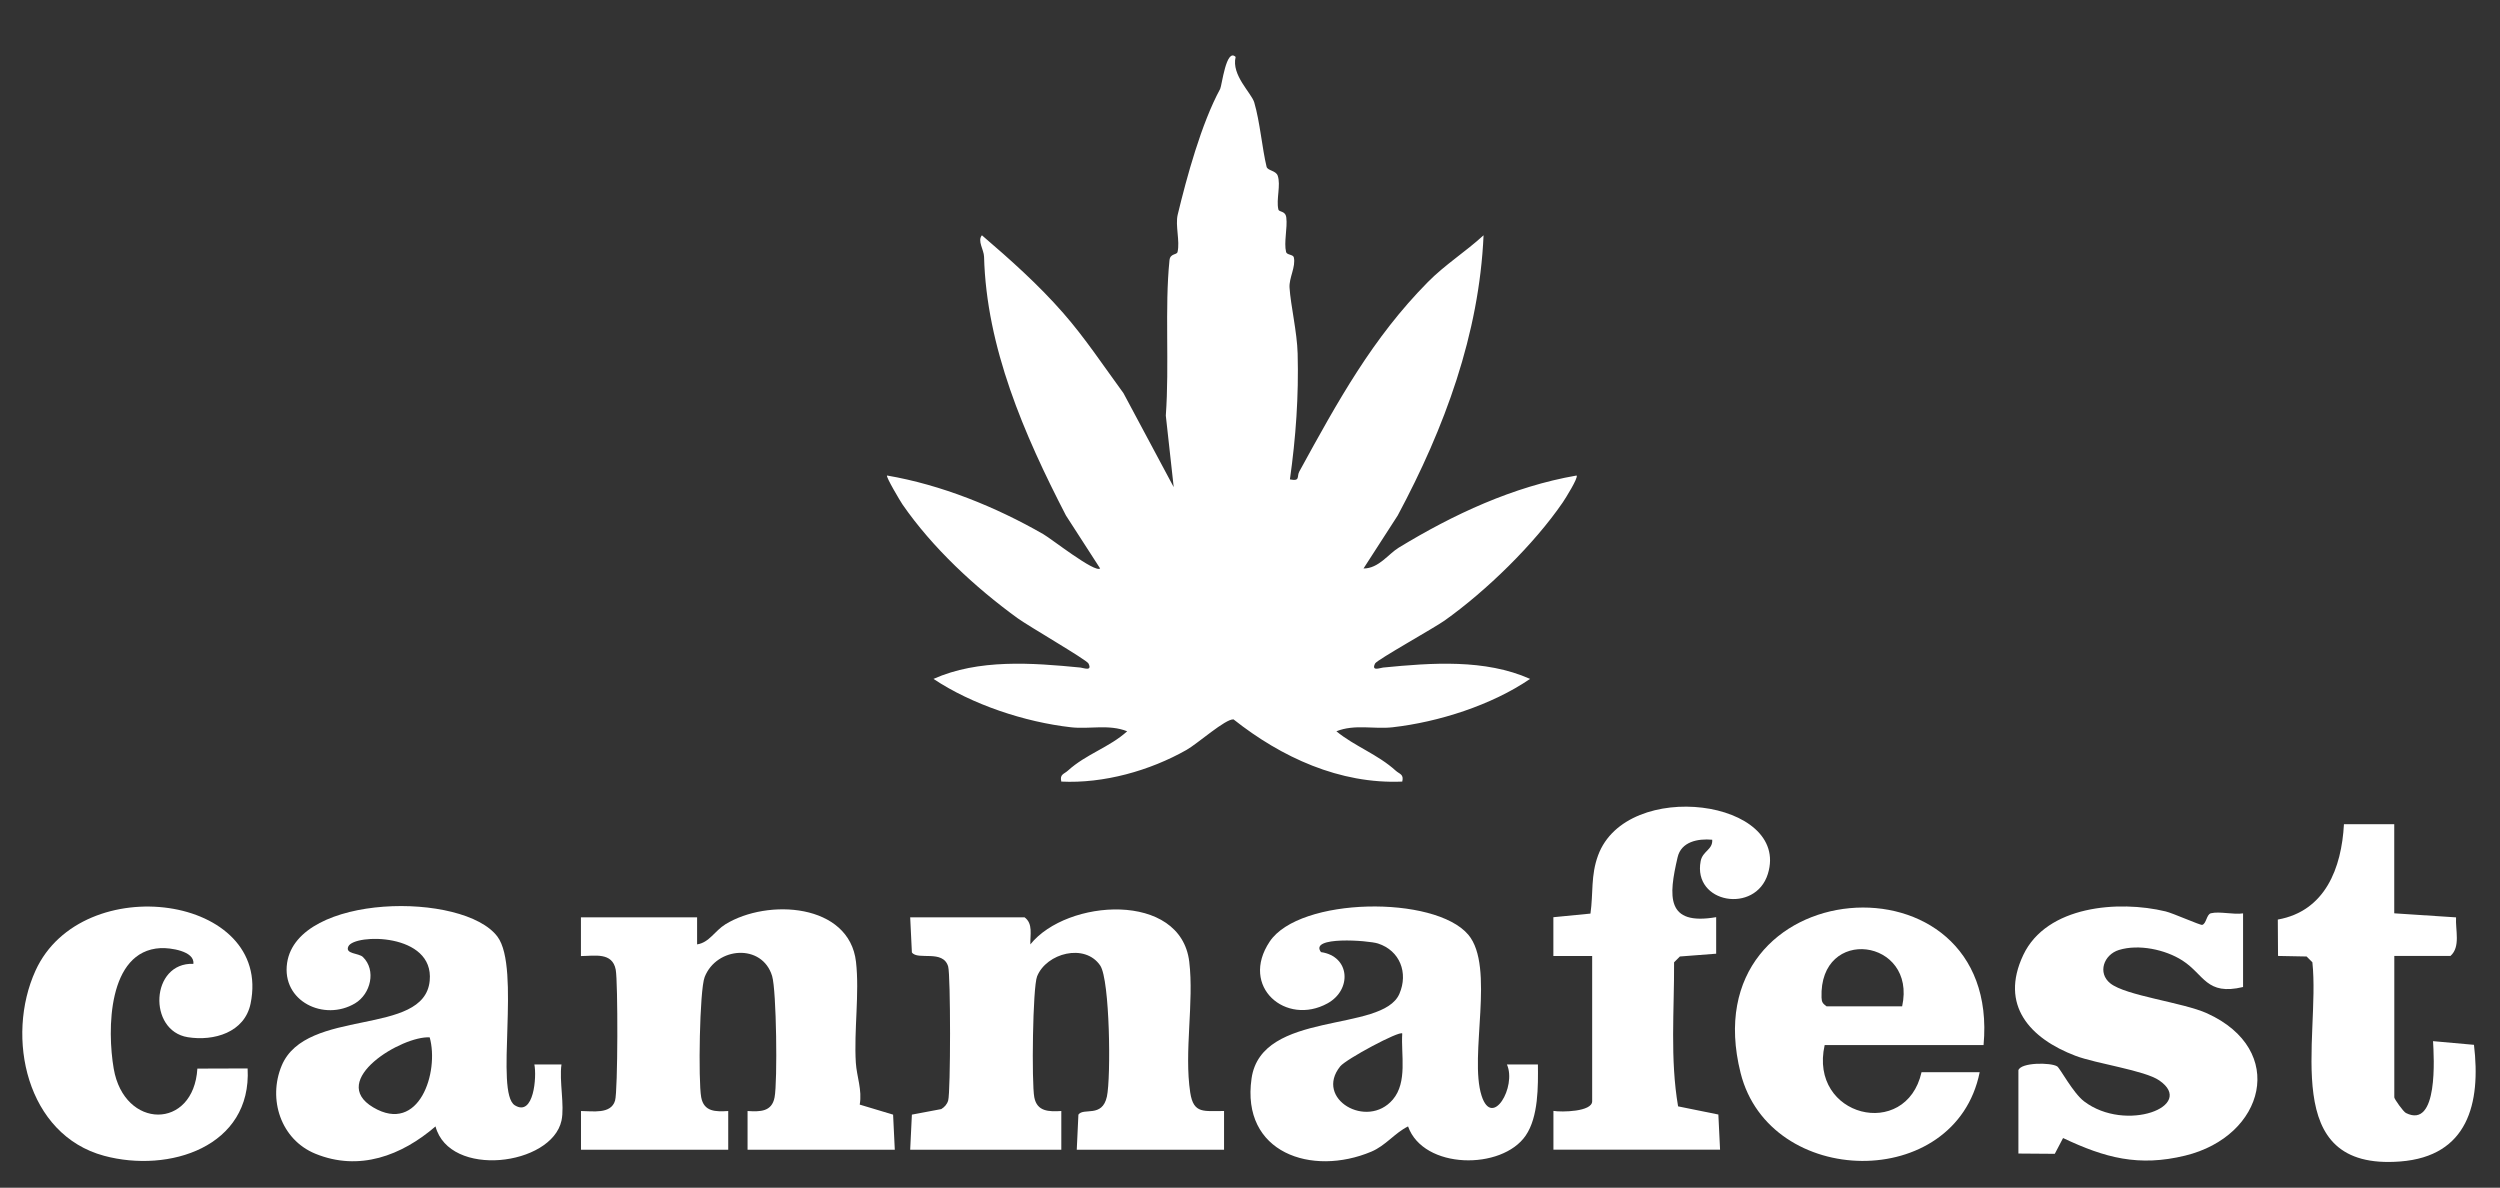 <?xml version="1.0" encoding="UTF-8"?>
<svg id="Layer_1" xmlns="http://www.w3.org/2000/svg" width="456.25" height="216.76" version="1.1" viewBox="0 0 456.25 216.76">
  <rect x="0" y="0" width="456.25" height="216.76" fill="#333333" stroke="none"/>
  <!-- Generator: Adobe Illustrator 29.8.2, SVG Export Plug-In . SVG Version: 2.1.1 Build 3)  -->
  <path d="M225.5,10.41c-.8,3.31,2.88,6.54,3.4,8.28,1.04,3.53,1.45,8.44,2.25,11.74.18.73,1.69.67,2.03,1.63.6,1.72-.3,4.34.12,6.15.13.57,1.29.19,1.45,1.5.24,1.9-.47,4.5-.04,6.28.13.55,1.29.44,1.41.97.4,1.74-.9,3.76-.78,5.54.21,3.25,1.37,8.05,1.48,12.02.21,7.73-.33,15.34-1.41,22.97,1.95.39,1.21-.52,1.71-1.43,7.13-13.02,13.39-24.38,23.45-34.57,3.18-3.22,6.8-5.46,10.18-8.55-.79,17.99-7.09,35.13-15.67,51.14l-6.24,9.67c2.77,0,4.52-2.64,6.44-3.81,9.97-6.07,20.87-11.15,32.45-13.16.37.35-2.08,4.26-2.52,4.9-5.27,7.69-13.95,16.15-21.57,21.57-1.87,1.33-12.34,7.17-12.68,7.83-.77,1.51.92.8,1.45.75,8.86-.87,18.62-1.59,26.83,2.07-7.01,4.79-16.71,7.88-25.11,8.83-3.37.38-6.91-.61-10.24.73,3.33,2.74,7.54,4.2,10.83,7.19.69.63,1.52.63,1.19,1.99-11.4.49-22.07-4.44-30.79-11.35-1.45-.14-6.55,4.42-8.58,5.57-6.7,3.8-15.13,6.16-22.85,5.78-.33-1.35.5-1.36,1.19-1.99,3.34-3.04,7.59-4.25,10.83-7.19-3.33-1.33-6.87-.35-10.24-.73-8.44-.95-18.09-4.15-25.11-8.83,8.21-3.66,17.97-2.94,26.83-2.07.53.05,2.22.76,1.45-.75-.35-.68-10.94-6.81-12.95-8.27-7.76-5.64-15.52-12.84-20.98-20.74-.38-.55-3.07-5.07-2.83-5.29,9.91,1.7,19.84,5.72,28.53,10.71,1.47.84,9.44,7.13,10.36,6.25l-6.24-9.67c-7.67-14.83-14.51-30.72-14.94-47.22-.03-1.28-1.26-2.9-.39-3.91,5.24,4.5,10.27,8.97,14.83,14.18,3.95,4.5,7.35,9.64,11,14.63l9.17,17.15-1.44-13.05c.67-9.32-.22-19.61.67-28.35.13-1.29,1.33-.94,1.47-1.51.47-1.97-.44-4.85.03-6.81,1.64-6.8,4.31-16.62,7.75-22.95.31-.57,1.1-7.57,2.83-5.83Z" style="fill: #fff;"/>
  <path d="M186.97,167.4c1.6,1.15,1.01,3.23,1.07,4.95,6.66-8.32,27.45-9.71,29,3.17.89,7.4-.96,16.42.18,23.89.61,3.97,2.56,3.3,6.17,3.35v7.07h-26.88l.3-6.41c.94-1.34,4.34.63,5.2-3.29.75-3.45.56-21.28-1.22-23.92-2.79-4.12-9.81-2.28-11.52,1.98-.81,2.01-1.01,19.46-.51,22.07s2.65,2.64,4.93,2.5v7.07h-27.58l.31-6.41,5.36-1.01c.6-.36,1.06-.88,1.26-1.56.46-1.56.46-22.89,0-24.46-.93-3.17-5.55-1.06-6.62-2.57l-.31-6.41h20.86Z" style="fill: #fff;"/>
  <path d="M127.22,167.4v4.95c2.21-.32,3.22-2.47,5.17-3.67,7.71-4.74,22.61-3.82,23.83,6.86.65,5.71-.39,12.53-.03,18.41.16,2.53,1.18,4.96.71,7.64l6.09,1.83.31,6.41h-26.87v-7.07c2.28.14,4.43.16,4.93-2.5.55-2.9.35-19.51-.45-22.14-1.82-5.99-10.15-5.33-12.31.19-.94,2.4-1.18,19.07-.63,21.95.5,2.66,2.65,2.64,4.93,2.5v7.07h-26.87v-7.07c2.09,0,5.48.64,6.22-1.91.52-1.77.54-21.63.12-23.88-.61-3.24-3.85-2.51-6.35-2.49v-7.07h21.22Z" style="fill: #fff;"/>
  <path d="M102.47,204.52c-1.81,8.24-20.44,10.55-22.99,1.05-6.18,5.33-13.94,8.26-21.94,4.98-6.29-2.58-8.69-9.95-6.13-16.08,4.46-10.67,26.02-5.21,27.01-15.48.85-8.79-13.74-8.61-14.84-6.28-.67,1.42,1.88,1.2,2.65,1.94,2.48,2.41,1.42,6.76-1.43,8.46-5.63,3.36-13.45-.37-12.4-7.4,1.9-12.7,32.24-13.01,38.39-4.77,4.31,5.78-.54,28.49,3.17,30.78,3.47,2.15,4.02-5.25,3.56-7.46h4.95c-.44,3,.6,7.51,0,10.26ZM78.42,189.32c-4.98-.32-18.68,7.83-10.3,12.78s12.06-6.46,10.3-12.78Z" style="fill: #fff;"/>
  <path d="M275.01,194.26h5.66c.04,3.96.11,9.56-2.23,12.98-4.34,6.35-18.67,6.21-21.47-1.67-2.45,1.21-4.07,3.5-6.71,4.61-10.84,4.56-23.81.23-21.85-13.37,1.8-12.53,23.87-8.25,26.98-15.44,1.65-3.82.1-7.88-3.9-9.18-1.75-.57-12.64-1.38-10.41,1.57,5.31.75,5.7,6.86,1.2,9.35-7.57,4.18-16.08-3.01-10.56-11.27,5.44-8.15,30.14-8.48,36.24-1.26,4.95,5.86.1,22.12,2.43,29.39,1.95,6.06,6.42-1.66,4.63-5.69ZM255.91,188.61c-.5-.55-10.26,4.68-11.32,6-4.76,5.93,4.92,11.55,9.6,6.06,2.71-3.18,1.47-8.22,1.72-12.06Z" style="fill: #fff;"/>
  <path d="M368.35,195.33c.45-1.46,5.9-1.45,7.08-.72.52.32,2.89,4.85,4.92,6.39,7.6,5.77,20.49.85,13.72-3.82-2.67-1.85-11.46-3.04-15.3-4.5-8.28-3.15-13.86-9.21-9.53-18.38,4.27-9.04,17.43-10.03,25.98-7.97,1.35.32,6.33,2.55,6.68,2.46.77-.2.78-1.91,1.59-2.12,1.56-.39,4.12.29,5.87.02v13.44c-6.72,1.61-7.06-2.27-11.07-4.84-3.14-2.01-7.98-3.03-11.59-1.92-2.77.86-3.93,4.19-1.58,6.08,2.83,2.28,13.26,3.48,17.67,5.48,14.73,6.69,10.55,22.43-4,25.97-8.48,2.06-14.61.42-22.28-3.21l-1.51,2.88-6.64-.05v-15.2Z" style="fill: #fff;"/>
  <path d="M361.99,190.73h-28.99c-2.94,13.11,14.85,17.46,17.68,4.95h10.61c-4.4,21.88-38.34,21.24-43.63.14-9.31-37.1,47.67-41.42,44.34-5.09ZM347.14,183.66c2.72-12.38-15.18-14.78-14.71-1.59.03.86.25,1.09.92,1.59h13.79Z" style="fill: #fff;"/>
  <path d="M290.57,174.47h-7.08s0-7.08,0-7.08l6.77-.66c.53-3.76.03-6.95,1.39-10.63,5.23-14.2,35.18-10.13,30.98,3.4-2.27,7.32-13.73,5.37-12.26-2.34.35-1.86,2.24-2.08,2.11-3.91-2.65-.24-5.67.37-6.32,3.21-1.65,7.11-2.17,12.51,7.04,10.92v6.67s-6.62.51-6.62.51l-1.06,1.06c.04,8.76-.75,17.65.73,26.29l7.35,1.49.31,6.41h-30.41v-7.07c1.51.25,7.07.16,7.07-1.76v-26.52Z" style="fill: #fff;"/>
  <path d="M35.29,175.88c.27-2.34-4.33-2.94-5.99-2.85-9.68.51-9.75,14.99-8.55,21.99,1.91,11.15,14.59,11.23,15.27,0l9.17-.03c.78,14.32-14.35,19.14-26.2,15.94-14.14-3.81-18.04-21.65-12.51-33.79,8.48-18.61,43.34-13.83,39.25,6.02-1.09,5.27-6.69,6.89-11.46,6.13-7.34-1.18-6.8-13.69,1.03-13.39Z" style="fill: #fff;"/>
  <path d="M436.95,150.42v16.26l11.28.74c-.14,2.3.86,5.38-1.02,7.04h-10.25v25.81c0,.3,1.64,2.61,2.12,2.85,5.95,2.99,5.11-10.27,4.95-13.11l7.47.67c1.28,10.72-1.11,20.33-13.45,21.29-22.35,1.73-14.55-22.35-16.04-36.35l-1.06-1.06-5.21-.1-.04-6.64c8.66-1.55,11.64-9.4,12.07-17.4h9.19Z" style="fill: #fff;"/>
</svg>